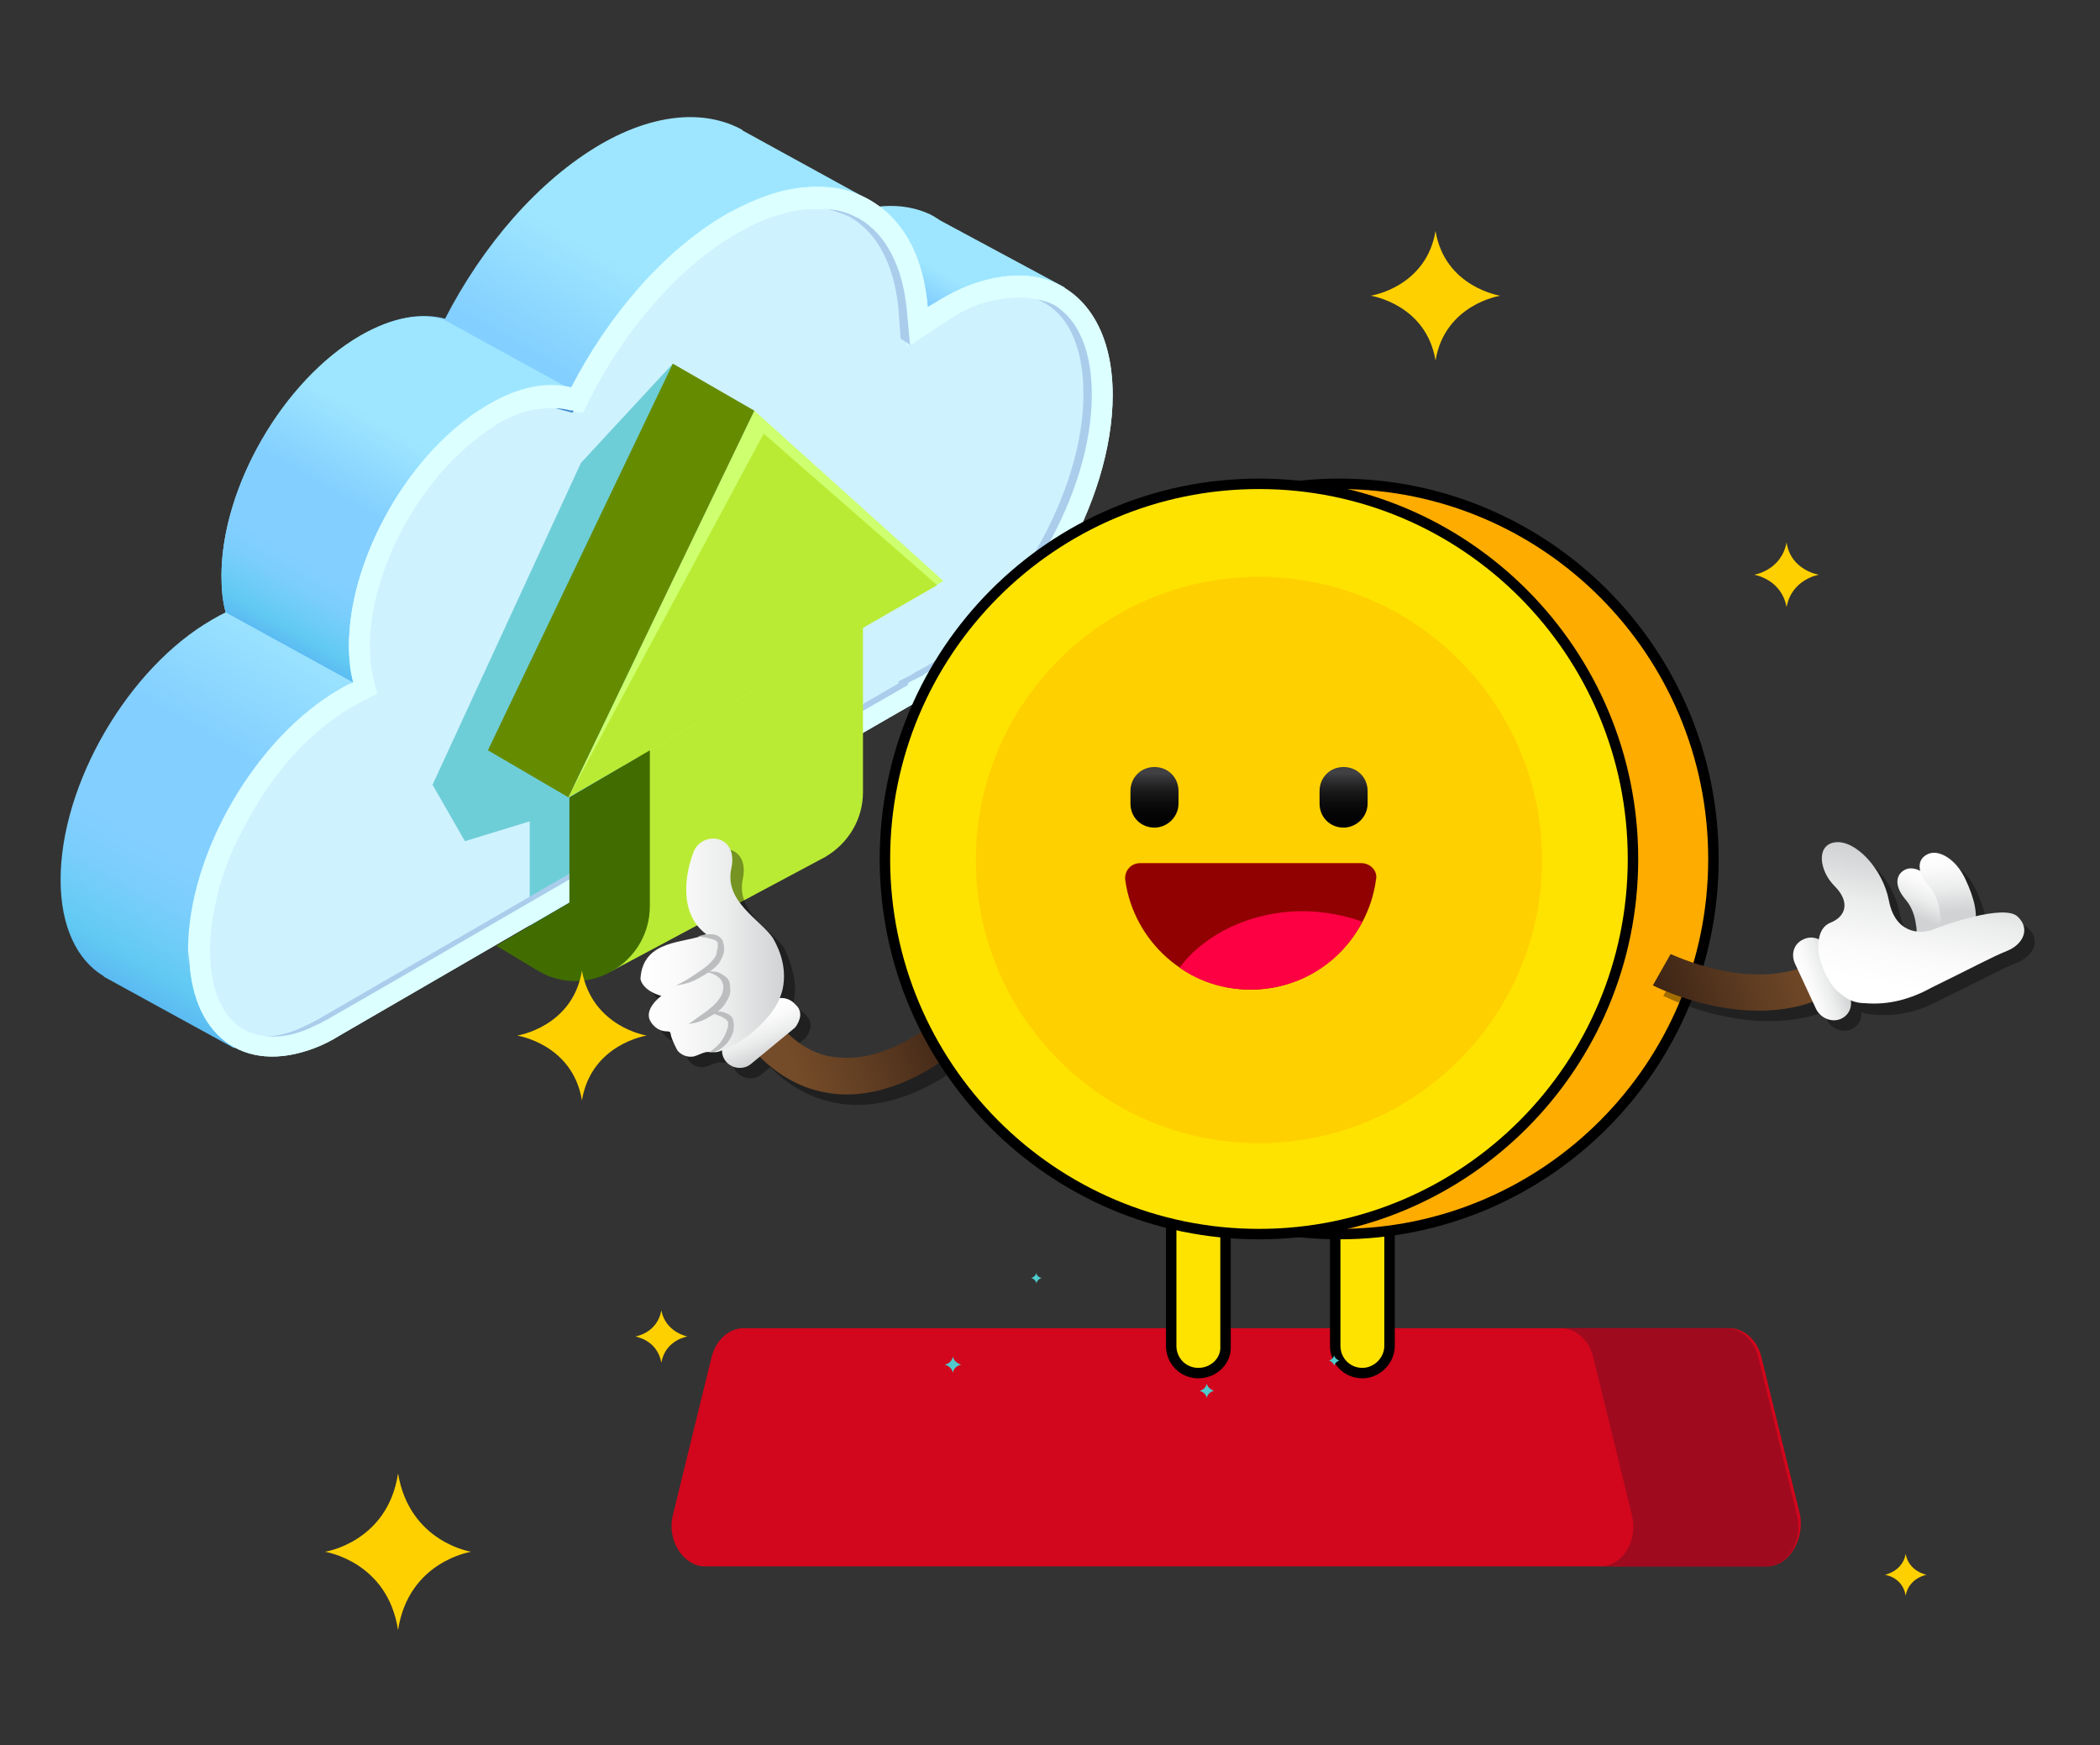 <?xml version="1.0" encoding="utf-8"?>
<!-- Generator: Adobe Illustrator 26.3.1, SVG Export Plug-In . SVG Version: 6.00 Build 0)  -->
<svg version="1.1" id="Layer_1" xmlns="http://www.w3.org/2000/svg" xmlns:xlink="http://www.w3.org/1999/xlink" x="0px" y="0px"
	 viewBox="0 0 201 167" style="enable-background:new 0 0 201 167;" xml:space="preserve">
<rect x="0" y="0" width="201" height="167" fill="#333333" stroke="none"/>
<style type="text/css">
	.st0{fill:url(#XMLID_00000029729906503308625770000001146133112023218577_);}
	.st1{fill:url(#XMLID_00000124860162431608167450000003602089172435697034_);}
	.st2{fill:#52A5EA;}
	.st3{fill:url(#XMLID_00000173154387585157928680000013583696529142445730_);}
	.st4{fill:url(#XMLID_00000016755438863785227990000010505579067476451977_);}
	.st5{fill:#DCFFFF;}
	.st6{fill:#CFF2FF;}
	.st7{fill:#6ECED8;}
	.st8{fill:#AACDEC;}
	.st9{fill:#428BD0;}
	.st10{fill:#BAEB34;}
	.st11{fill:#CDFF6E;}
	.st12{fill:#416D00;}
	.st13{fill:#658C00;}
	.st14{fill:#D2061C;}
	.st15{opacity:0.37;}
	.st16{fill:url(#SVGID_1_);}
	.st17{fill:url(#SVGID_00000101069823863774627440000015378290298260936116_);}
	.st18{fill:url(#SVGID_00000082364640621490503770000003621849931079233442_);}
	.st19{fill:#BBBDBF;}
	.st20{fill:#FFE300;stroke:#000000;}
	.st21{fill:#FFD000;}
	.st22{opacity:0.8;fill:#930C20;enable-background:new    ;}
	.st23{fill:#50CACC;}
	.st24{fill:#FFAC00;stroke:#000000;}
	.st25{fill:#920101;}
	.st26{fill:#FD0043;}
	.st27{fill:url(#SVGID_00000075125140211988938260000011101234275479099312_);}
	.st28{fill:url(#SVGID_00000148631078069761926260000011314042329545725073_);}
	.st29{opacity:0.36;}
	.st30{fill:url(#SVGID_00000070829619434484864530000013762603006412770445_);}
	.st31{fill:url(#SVGID_00000070813066595855926010000007489166031627356293_);}
	.st32{fill:url(#SVGID_00000041990525197613246730000013634429367795086478_);}
	.st33{fill:url(#SVGID_00000000900965329066467840000000821565195232284051_);}
	.st34{fill:url(#SVGID_00000066497354174743845840000017754264778971784362_);}
</style>
<g>
	<g>
		
			<linearGradient id="XMLID_00000080205749268639171900000001814708135758556307_" gradientUnits="userSpaceOnUse" x1="86.077" y1="34.2" x2="92.92" y2="22.348">
			<stop  offset="0" style="stop-color:#5BBAF2"/>
			<stop  offset="5.184390e-02" style="stop-color:#61CAF2"/>
			<stop  offset="9.264274e-02" style="stop-color:#6CCCF6"/>
			<stop  offset="0.172" style="stop-color:#7DCEFD"/>
			<stop  offset="0.232" style="stop-color:#83CFFF"/>
			<stop  offset="0.432" style="stop-color:#83CFFF"/>
			<stop  offset="0.665" style="stop-color:#9EE6FF"/>
		</linearGradient>
		<path id="XMLID_467_" style="fill:url(#XMLID_00000080205749268639171900000001814708135758556307_);" d="M86.9,34.6
			c2.2,1.5,5,2.4,7.6,3.1c1,0.3,2.1,0.4,3.1,0.5c0.3-1.4,0.5-2.8,0.5-4.1c4.7,0,3.8-6.6,3.8-6.6L90,21.1c-0.3-0.2-0.6-0.4-1-0.6l0,0
			l0,0c-2.6-1.2-5.9-1.1-9.6,0.7C77.5,24.9,83.7,32.4,86.9,34.6z"/>
		
			<linearGradient id="XMLID_00000170992726568440966080000013130898059425519542_" gradientUnits="userSpaceOnUse" x1="20.045" y1="99.239" x2="48.877" y2="49.301">
			<stop  offset="0" style="stop-color:#5BBAF2"/>
			<stop  offset="5.184390e-02" style="stop-color:#61CAF2"/>
			<stop  offset="9.264274e-02" style="stop-color:#6CCCF6"/>
			<stop  offset="0.172" style="stop-color:#7DCEFD"/>
			<stop  offset="0.232" style="stop-color:#83CFFF"/>
			<stop  offset="0.432" style="stop-color:#83CFFF"/>
			<stop  offset="0.665" style="stop-color:#9EE6FF"/>
		</linearGradient>
		<path id="XMLID_466_" style="fill:url(#XMLID_00000170992726568440966080000013130898059425519542_);" d="M24.2,94.3l40-23.1
			c-3.4-3.3-6.7-6.6-10.2-9.8c-4.5-4.1-9.2-8.1-13.4-12.5c-2.9-3.1-9.4-8.3-12.2-11.5c-4.3,5-7.2,11.8-7.2,17.7
			c0,1.3,0.1,2.4,0.4,3.5c-0.4,0.2-0.8,0.4-1.3,0.7C12.3,63.9,5.8,75,5.8,84.2c0,4.5,1.6,7.7,4.1,9.2l0,0l0.1,0.1c0,0,0,0,0,0
			l12.4,6.8l1.9-5.5l-1.2,0.1C23.6,94.7,23.9,94.5,24.2,94.3z"/>
		<path id="XMLID_465_" class="st2" d="M65.7,70.3l0.6-0.3c-1.8-1.4-3.6-2.9-5.4-4.3C62.5,67.3,64.1,68.8,65.7,70.3z"/>
		
			<linearGradient id="XMLID_00000142890746941411030470000005516384143241583807_" gradientUnits="userSpaceOnUse" x1="51.541" y1="59.699" x2="76.992" y2="15.616">
			<stop  offset="0" style="stop-color:#5BBAF2"/>
			<stop  offset="5.184390e-02" style="stop-color:#61CAF2"/>
			<stop  offset="9.264274e-02" style="stop-color:#6CCCF6"/>
			<stop  offset="0.172" style="stop-color:#7DCEFD"/>
			<stop  offset="0.232" style="stop-color:#83CFFF"/>
			<stop  offset="0.432" style="stop-color:#83CFFF"/>
			<stop  offset="0.665" style="stop-color:#9EE6FF"/>
		</linearGradient>
		<path id="XMLID_464_" style="fill:url(#XMLID_00000142890746941411030470000005516384143241583807_);" d="M93.2,39.1
			c-3-0.9-6.3-2-8.6-4.2c-2.6-2.5-4.1-6.9-3.3-10.7c-0.3,0.2-0.5,0.3-0.8,0.5c-0.1-1.3-0.3-2.4-0.6-3.5c2.1-0.7,3.4-2,3.4-2
			l-12.2-6.7c0,0-0.1-0.1-0.1-0.1l0,0l0,0c-3.5-1.9-8.3-1.6-13.5,1.4c-6,3.5-11.3,9.7-14.9,16.7c-2.2-0.6-5-0.2-8,1.6
			c-1.8,1-3.5,2.4-5,4c3.1,3.5,9.8,9.1,13.1,12.4c0.6,0.6,1.3,1.3,1.9,1.9c0.2,0,0.3,0.1,0.5,0.2c7.7,6.1,15.2,12.4,22.9,18.5
			l12.7-7.3v-0.1c0.5-0.2,0.9-0.5,1.4-0.7c7-4.1,13-12.6,15.2-21.1C95.9,39.8,94.5,39.5,93.2,39.1z"/>
		
			<linearGradient id="XMLID_00000036939744820155343120000004806220677911457951_" gradientUnits="userSpaceOnUse" x1="31.495" y1="64.349" x2="49.029" y2="33.979">
			<stop  offset="0" style="stop-color:#5BBAF2"/>
			<stop  offset="5.184390e-02" style="stop-color:#61CAF2"/>
			<stop  offset="9.264274e-02" style="stop-color:#6CCCF6"/>
			<stop  offset="0.172" style="stop-color:#7DCEFD"/>
			<stop  offset="0.232" style="stop-color:#83CFFF"/>
			<stop  offset="0.432" style="stop-color:#83CFFF"/>
			<stop  offset="0.665" style="stop-color:#9EE6FF"/>
		</linearGradient>
		<path id="XMLID_463_" style="fill:url(#XMLID_00000036939744820155343120000004806220677911457951_);" d="M34.5,32.1
			c-7.4,4.3-13.3,14.5-13.3,23c0,1.3,0.1,2.4,0.4,3.5l12.2,6.7c31.4,4.6,20.9-28,20.9-28l-12.2-6.7C40.3,29.9,37.5,30.4,34.5,32.1z"
			/>
		<path id="XMLID_462_" class="st5" d="M106.5,37.8c0,10.3-7.3,22.8-16.2,27.9c-0.3,0.2-0.6,0.4-1,0.5c-0.1,0.1-0.3,0.1-0.4,0.2v0.1
			l-20.8,12l-8.9,5.1L32.5,99.1c-0.8,0.5-1.6,0.9-2.4,1.2c-6.8,2.6-12-1.2-12-9.4c0-9.2,6.5-20.3,14.5-24.9c0.4-0.2,0.8-0.5,1.3-0.7
			c-0.3-1-0.4-2.2-0.4-3.5c0-7.8,5-17.1,11.5-21.8c0.6-0.4,1.2-0.8,1.8-1.2c3-1.7,5.8-2.2,8-1.6c3.5-7,8.9-13.2,14.9-16.7
			c2-1.1,3.9-1.9,5.7-2.3c2.8-0.6,5.3-0.4,7.4,0.7c3.4,1.7,5.6,5.3,6,10.6c0.5-0.3,1-0.6,1.5-0.9c3.3-1.9,6.3-2.5,8.8-2.1
			C103.5,27.3,106.5,31.3,106.5,37.8z"/>
		<path class="st6" d="M104.5,37.8c0,4.6-1.6,9.9-4.5,14.9c-2.7,4.7-6.3,8.6-10.1,10.9c-0.2,0.1-0.4,0.3-0.7,0.4
			c-0.3,0.2-0.6,0.3-0.8,0.5c-0.1,0.1-0.2,0.1-0.3,0.2l-1.2,0.6v0.2L68.7,76l-8.9,5.1L31.5,97.4c-0.3,0.2-0.6,0.3-0.9,0.5
			c-0.4,0.2-0.9,0.4-1.3,0.6c-1.2,0.5-2.3,0.7-3.4,0.7c-3.8,0-6-3.1-6-8.3c0-1.4,0.2-2.8,0.5-4.3c0.5-2.5,1.4-5,2.8-7.5
			c0.2-0.5,0.5-0.9,0.7-1.3c2.6-4.4,5.9-8,9.5-10.1c0.4-0.2,0.7-0.4,1.1-0.6l1.4-0.7l-0.4-1.6c-0.2-0.9-0.3-1.9-0.3-3
			c0-4,1.5-8.5,3.8-12.4c1.4-2.3,3.1-4.5,5-6.2c0.6-0.6,1.3-1.1,1.9-1.6c0.5-0.4,1.1-0.7,1.6-1.1c1.8-1,3.5-1.6,5-1.6
			c0.5,0,1,0.1,1.5,0.2l1.5,0.4l0.7-1.4c3.5-6.9,8.7-12.7,14.1-15.8c1.4-0.8,2.9-1.5,4.2-1.8c0.3-0.1,0.6-0.2,0.9-0.2
			c0.9-0.2,1.7-0.3,2.5-0.3c1.3,0,2.6,0.3,3.6,0.8c0.1,0.1,0.3,0.1,0.4,0.2c1.7,0.9,2.9,2.5,3.7,4.7c0.5,1.2,0.8,2.6,0.9,4.1
			l0.3,3.3l1.2-0.8l1.5-1c0.5-0.3,0.9-0.6,1.4-0.9c0.5-0.3,1-0.6,1.5-0.8c1.7-0.8,3.3-1.2,4.8-1.2c0.4,0,0.7,0,1.1,0.1
			c0,0,0.1,0,0.1,0C102.4,29,104.5,32.5,104.5,37.8z"/>
		<polygon class="st7" points="64.4,34.8 55.6,44.3 41.4,75.1 44.5,80.5 50.7,78.6 50.7,88.6 58.4,84.1 		"/>
		<g id="XMLID_458_">
			<path id="XMLID_461_" class="st8" d="M81,20.6c0.1,0.1,0.3,0.1,0.4,0.2c2.6,1.5,4.2,4.6,4.6,8.8l0.2,2.8l0.9,0.6l-0.3-3.3
				c-0.4-4.2-2-7.3-4.6-8.8c-0.1-0.1-0.3-0.1-0.4-0.2c-1-0.5-2.1-0.8-3.4-0.8C79.4,20,80.2,20.3,81,20.6z"/>
			<path id="XMLID_460_" class="st8" d="M98.8,28.4c0,0-0.1,0-0.1,0c-0.3-0.1-0.7-0.1-1-0.1c0.1,0,0.1,0,0.2,0c0,0,0.1,0,0.1,0
				c3.6,0.6,5.7,4,5.7,9.4c0,4.6-1.6,9.9-4.5,14.9c-2.7,4.7-6.3,8.6-10.1,10.9c-0.2,0.1-0.4,0.3-0.7,0.4c-0.3,0.2-0.6,0.3-0.9,0.5
				c-0.1,0.1-0.2,0.1-0.3,0.2l-1.2,0.6v0.2L67.9,75.9L59,81L30.7,97.4c-0.3,0.2-0.6,0.3-0.9,0.5c-0.4,0.2-0.9,0.4-1.3,0.6
				c-1.2,0.5-2.3,0.7-3.4,0.7c0,0,0,0,0,0c0.3,0,0.6,0.1,0.9,0.1c1,0,2.2-0.2,3.4-0.7c0.4-0.2,0.9-0.4,1.3-0.6
				c0.3-0.1,0.6-0.3,0.9-0.5l28.3-16.4l8.9-5.1l18.2-10.5v-0.2l1.2-0.6c0.1,0,0.2-0.1,0.3-0.2c0.3-0.1,0.5-0.3,0.9-0.5
				c0.2-0.1,0.4-0.3,0.7-0.4c3.8-2.4,7.3-6.2,10.1-10.9c2.9-5,4.5-10.3,4.5-14.9C104.5,32.5,102.4,29,98.8,28.4z"/>
			<path id="XMLID_459_" class="st9" d="M53.3,39.1l1.5,0.4l0.1-0.2l-0.8-0.2c-0.5-0.1-1-0.2-1.5-0.2c0,0,0,0,0,0
				C52.9,39,53.1,39,53.3,39.1z"/>
		</g>
		<g id="XMLID_455_">
			<path id="XMLID_457_" class="st5" d="M32.5,68.1c0.4-0.2,0.8-0.5,1.3-0.7c-0.2-0.6-0.3-1.3-0.3-2c-0.3,0.2-0.6,0.3-0.9,0.5
				C24.5,70.5,18,81.7,18,90.9c0,0.4,0,0.7,0,1.1C18.6,83,24.8,72.5,32.5,68.1z"/>
			<path id="XMLID_456_" class="st5" d="M44.9,42.1c0.6-0.4,1.2-0.8,1.8-1.2c3-1.7,5.8-2.2,8-1.6c3.5-7,8.9-13.2,14.9-16.7
				c2-1.1,3.9-1.9,5.7-2.3c2.8-0.6,5.3-0.4,7.4,0.7c3.4,1.7,5.6,5.3,6,10.6c0.5-0.3,1-0.6,1.5-0.9c3.3-1.9,6.3-2.5,8.8-2.1
				c4.2,0.7,7,4.4,7.3,10.3c0-0.4,0-0.7,0-1.1c0-6.5-2.9-10.6-7.4-11.3c-2.5-0.4-5.6,0.2-8.8,2.1c-0.5,0.3-1,0.6-1.5,0.9
				c-0.5-5.3-2.7-8.9-6-10.6c-2.1-1-4.6-1.3-7.4-0.7c-1.8,0.4-3.7,1.2-5.7,2.3c-6,3.5-11.3,9.7-14.9,16.7c-2.2-0.6-5-0.2-8,1.6
				c-0.6,0.4-1.2,0.7-1.8,1.2C38.4,44.7,33.4,54,33.4,61.8c0,0.4,0,0.7,0,1.1C33.8,55.4,38.7,46.7,44.9,42.1z"/>
		</g>
		<path class="st5" d="M99.1,26.5c-2.5-0.4-5.6,0.2-8.8,2.1c-0.5,0.3-1,0.6-1.5,0.9c-0.4-5.3-2.7-8.9-6-10.6c-2.1-1-4.6-1.3-7.4-0.7
			c-1.8,0.4-3.7,1.2-5.7,2.3c-6,3.5-11.3,9.7-14.9,16.6c-2.2-0.6-5-0.2-8,1.6c-0.6,0.4-1.2,0.7-1.8,1.2C38.4,44.7,33.4,54,33.4,61.8
			c0,1.3,0.1,2.4,0.4,3.5c-0.4,0.2-0.8,0.4-1.3,0.7c-8,4.6-14.4,15.8-14.4,24.9c0,8.2,5.2,12,12,9.4c0.8-0.3,1.6-0.7,2.4-1.2
			l3.8-2.2l1.9-1.1l3.8-2.2l8.8-5.1l5.7-3.3l2.7-1.6l6.1-3.5l1.9-1.1l0.9-0.5l1-0.6l1.9-1.1l17.9-10.3v-0.1c0.1-0.1,0.3-0.1,0.4-0.2
			c0.3-0.1,0.6-0.3,1-0.5c8.9-5.2,16.2-17.7,16.2-27.9C106.5,31.3,103.5,27.3,99.1,26.5z M89.9,63.7c-0.2,0.1-0.4,0.3-0.7,0.4
			c-0.3,0.2-0.6,0.3-0.8,0.5c-0.1,0.1-0.2,0.1-0.3,0.2l-1.2,0.6v0.2L71,74.6l-1.9,1.1L68.7,76l-1.5,0.9l-1.9,1.1l-5.5,3.2L56.5,83
			l-3.8,2.2l-1.9,1.1l-8.8,5.1l-5.7,3.3l-4.7,2.7c-0.3,0.2-0.6,0.3-0.9,0.5c-0.4,0.2-0.9,0.4-1.3,0.6c-1.2,0.5-2.3,0.7-3.3,0.7
			c-3.8,0-6-3.1-6-8.3c0-1.4,0.2-2.9,0.5-4.3c0.5-2.5,1.4-5,2.8-7.5c0.2-0.4,0.5-0.9,0.7-1.3c2.5-4.4,5.9-8,9.5-10.1
			c0.4-0.2,0.7-0.4,1.1-0.6l1.4-0.7l-0.4-1.6c-0.2-0.9-0.3-1.9-0.3-3c0-4,1.5-8.5,3.8-12.4c1.4-2.3,3.1-4.5,5-6.2
			c0.6-0.6,1.3-1.1,1.9-1.6c0.5-0.4,1.1-0.7,1.6-1.1c1.8-1,3.5-1.6,5-1.6c0.5,0,1,0.1,1.5,0.2l1.6,0.4l0.7-1.4
			c3.5-6.9,8.7-12.7,14.1-15.8c1.4-0.8,2.9-1.5,4.2-1.8c0.3-0.1,0.6-0.2,1-0.3c0.9-0.2,1.7-0.3,2.5-0.3c1.3,0,2.5,0.3,3.6,0.8
			c0.1,0.1,0.3,0.1,0.4,0.2c1.6,0.9,2.9,2.5,3.7,4.7c0.4,1.2,0.7,2.6,0.9,4.1l0.3,3.3l1.2-0.8l1.5-1c0.5-0.3,0.9-0.6,1.4-0.9
			c0.5-0.3,1-0.6,1.5-0.8c1.7-0.8,3.3-1.2,4.8-1.2c0.4,0,0.7,0,1.1,0.1c0,0,0.1,0,0.1,0c3.6,0.6,5.7,4,5.7,9.4
			c0,4.6-1.6,9.9-4.5,14.9C97.3,57.4,93.7,61.3,89.9,63.7z"/>
	</g>
	<g>
		<g>
			<path class="st10" d="M62.2,64.3L58.4,93L79,82c2.2-1.3,3.6-3.6,3.6-6.2l0-23.3L62.2,64.3z"/>
			<g>
				<polygon class="st11" points="54.4,76.3 72.2,39.3 90.3,55.6 				"/>
				<polygon class="st10" points="54.4,76.3 73.1,41.5 89.7,56 				"/>
			</g>
			<path class="st12" d="M62.2,71.8l0,14.9c0,5.5-6,9-10.7,6.2l-4-2.4l7-4.1l0-10.1L62.2,71.8z"/>
			<polygon class="st13" points="54.4,76.3 46.7,71.8 64.4,34.8 72.2,39.3 			"/>
		</g>
	</g>
</g>
<path class="st14" d="M169.1,149.9H67.5c-2.1,0-3.7-2.5-3.1-4.9l3.7-15.1c0.4-1.6,1.6-2.8,3.1-2.8h94.3c1.4,0,2.7,1.1,3.1,2.8
	l3.7,15.1C172.7,147.4,171.2,149.9,169.1,149.9z"/>
<g>
	<g class="st15">
		<path d="M92.5,101.5c-0.2,0.2-5.4,4.7-11.4,4.2c-3.3-0.3-6.1-1.9-8.5-4.8l2.7-2.2c1.8,2.2,3.8,3.4,6.1,3.5
			c4.6,0.4,8.9-3.3,8.9-3.3L92.5,101.5z"/>
		<path d="M77.5,98.6c-0.1,0.3-0.3,0.7-0.6,0.9l-4,3.3c-0.7,0.6-1.8,0.5-2.4-0.2c-0.6-0.7-0.5-1.8,0.2-2.4l4-3.3
			c0.7-0.6,1.8-0.5,2.4,0.2C77.6,97.6,77.7,98.1,77.5,98.6z"/>
		<path d="M75.1,90.8c-1.2-1.8-4.7-3.5-4-6.7c0.7-3.3-2.8-3.6-3.6-1.6c-0.8,2-1.5,5.9,1.2,7.9c-1.9,0.9-6.1,0.4-6.3,4.3
			c0.3,1.2,2,1.6,2,1.6s-1.8,1.3-1,2.5c0.5,0.8,1.2,0.9,1.6,0.9c0.2,0,0.3,0.1,0.3,0.3c0.1,0.5,0.6,1.5,0.7,1.6
			c0.4,0.4,0.9,0.6,1.5,0.5c0.4-0.1,0.7-0.3,1.1-0.4c0.5-0.1,0.9,0.1,1.4-0.1c1.1-0.4,2.1-1,3-1.7c1.3-1.1,2.6-2.5,3-4.2
			C76.3,94,75.8,92.3,75.1,90.8z"/>
		<path d="M65.7,95.3c0.7-0.3,1.3-0.7,1.9-1.1c0.6-0.4,1.2-0.8,1.6-1.3c0.2-0.2,0.4-0.5,0.4-0.8c0-0.1,0.1-0.3,0.1-0.5l0-0.2
			c0-0.1,0-0.2,0-0.2c-0.1-0.2-0.4-0.3-0.8-0.4c-0.3-0.1-0.7-0.1-1.1-0.2c0.4-0.1,0.7-0.2,1.1-0.2c0.4,0,0.8,0,1.2,0.5
			c0.1,0.1,0.1,0.2,0.1,0.3l0.1,0.3c0,0.2,0,0.4,0,0.6c-0.1,0.4-0.3,0.8-0.5,1.1c-0.5,0.6-1.2,1-1.9,1.4
			C67.2,95,66.5,95.2,65.7,95.3z"/>
		<path d="M66.9,99c0.6-0.4,1.1-0.8,1.7-1.2c0.5-0.4,1-0.8,1.3-1.3c0.2-0.3,0.3-0.5,0.3-0.8c0.1-0.3,0-0.5-0.1-0.8
			c-0.3-0.5-0.9-0.8-1.6-0.9c0.3-0.1,0.7,0,1.1,0c0.3,0.1,0.7,0.3,1,0.6c0.3,0.3,0.3,0.8,0.3,1.2c0,0.4-0.2,0.8-0.4,1.1
			c-0.4,0.7-1,1.1-1.6,1.4C68.3,98.7,67.6,98.9,66.9,99z"/>
		<path d="M69,97.9c0.5-0.1,1-0.2,1.6,0.1c0.3,0.1,0.6,0.4,0.6,0.8c0.1,0.3,0,0.6,0,0.9c-0.2,0.5-0.4,1-0.9,1.4
			c-0.4,0.4-0.9,0.6-1.4,0.6c0.4-0.3,0.8-0.6,1.1-1c0.3-0.4,0.5-0.8,0.6-1.2c0.1-0.2,0.1-0.4,0.1-0.6c0-0.1-0.1-0.3-0.3-0.4
			C70,98.2,69.5,98.1,69,97.9z"/>
	</g>
	<g>
		<g>
			<linearGradient id="SVGID_1_" gradientUnits="userSpaceOnUse" x1="91.197" y1="96.86" x2="75.916" y2="102.225">
				<stop  offset="3.445510e-03" style="stop-color:#3C2415"/>
				<stop  offset="0.585" style="stop-color:#603D22"/>
				<stop  offset="1" style="stop-color:#754C29"/>
			</linearGradient>
			<path class="st16" d="M91.5,100.5c-0.2,0.2-5.4,4.7-11.4,4.2c-3.3-0.3-6.1-1.9-8.5-4.8l2.7-2.2c1.8,2.2,3.8,3.4,6.1,3.5
				c4.6,0.4,8.9-3.3,8.9-3.3L91.5,100.5z"/>
		</g>
		<g>
			
				<linearGradient id="SVGID_00000154384658825576970840000002952411531988737709_" gradientUnits="userSpaceOnUse" x1="72.013" y1="96.724" x2="73.782" y2="101.099">
				<stop  offset="0" style="stop-color:#FFFFFF"/>
				<stop  offset="0.273" style="stop-color:#FAFAFA"/>
				<stop  offset="0.609" style="stop-color:#EBECEC"/>
				<stop  offset="0.975" style="stop-color:#D2D4D5"/>
				<stop  offset="1" style="stop-color:#D0D2D3"/>
			</linearGradient>
			<path style="fill:url(#SVGID_00000154384658825576970840000002952411531988737709_);" d="M76.5,97.6c-0.1,0.3-0.3,0.7-0.6,0.9
				l-4,3.3c-0.7,0.6-1.8,0.5-2.4-0.2c-0.6-0.7-0.5-1.8,0.2-2.4l4-3.3c0.7-0.6,1.8-0.5,2.4,0.2C76.6,96.5,76.7,97.1,76.5,97.6z"/>
		</g>
		
			<linearGradient id="SVGID_00000109720440652944270020000012530796822090386858_" gradientUnits="userSpaceOnUse" x1="61.309" y1="90.627" x2="75.056" y2="90.627">
			<stop  offset="0" style="stop-color:#FFFFFF"/>
			<stop  offset="0.273" style="stop-color:#FAFAFA"/>
			<stop  offset="0.609" style="stop-color:#EBECEC"/>
			<stop  offset="0.975" style="stop-color:#D2D4D5"/>
			<stop  offset="1" style="stop-color:#D0D2D3"/>
		</linearGradient>
		<path style="fill:url(#SVGID_00000109720440652944270020000012530796822090386858_);" d="M74,89.8c-1.2-1.8-4.7-3.5-4-6.7
			c0.7-3.3-2.8-3.6-3.6-1.6c-0.8,2-1.5,5.9,1.2,7.9c-1.9,0.9-6.1,0.4-6.3,4.3c0.3,1.2,2,1.6,2,1.6s-1.8,1.3-1,2.5
			c0.5,0.8,1.2,0.9,1.6,0.9c0.2,0,0.3,0.1,0.3,0.3c0.1,0.5,0.6,1.5,0.7,1.6c0.4,0.4,0.9,0.6,1.5,0.5c0.4-0.1,0.7-0.3,1.1-0.4
			c0.5-0.1,0.9,0.1,1.4-0.1c1.1-0.4,2.1-1,3-1.7c1.3-1.1,2.6-2.5,3-4.2C75.3,92.9,74.8,91.2,74,89.8z"/>
		<path class="st19" d="M64.7,94.3c0.7-0.3,1.3-0.7,1.9-1.1c0.6-0.4,1.2-0.8,1.6-1.3c0.2-0.2,0.4-0.5,0.4-0.8c0-0.1,0.1-0.3,0.1-0.5
			l0-0.2c0-0.1,0-0.2,0-0.2c-0.1-0.2-0.4-0.3-0.8-0.4c-0.3-0.1-0.7-0.1-1.1-0.2c0.4-0.1,0.7-0.2,1.1-0.2c0.4,0,0.8,0,1.2,0.5
			c0.1,0.1,0.1,0.2,0.1,0.3l0.1,0.3c0,0.2,0,0.4,0,0.6c-0.1,0.4-0.3,0.8-0.5,1.1c-0.5,0.6-1.2,1-1.9,1.4
			C66.2,94,65.5,94.2,64.7,94.3z"/>
		<path class="st19" d="M65.9,98c0.6-0.4,1.1-0.8,1.7-1.2c0.5-0.4,1-0.8,1.3-1.3c0.2-0.3,0.3-0.5,0.3-0.8c0.1-0.3,0-0.5-0.1-0.8
			c-0.3-0.5-0.9-0.8-1.6-0.9c0.3-0.1,0.7,0,1.1,0c0.3,0.1,0.7,0.3,1,0.6c0.3,0.3,0.3,0.8,0.3,1.2c0,0.4-0.2,0.8-0.4,1.1
			c-0.4,0.7-1,1.1-1.6,1.4C67.3,97.7,66.6,97.9,65.9,98z"/>
		<path class="st19" d="M68,96.9c0.5-0.1,1-0.2,1.6,0.1c0.3,0.1,0.6,0.4,0.6,0.8c0.1,0.3,0,0.6,0,0.9c-0.2,0.5-0.4,1-0.9,1.4
			c-0.4,0.4-0.9,0.6-1.4,0.6c0.4-0.3,0.8-0.6,1.1-1c0.3-0.4,0.5-0.8,0.6-1.2c0.1-0.2,0.1-0.4,0.1-0.6c0-0.1-0.1-0.3-0.3-0.4
			C69,97.2,68.5,97.1,68,96.9z"/>
	</g>
</g>
<path class="st20" d="M130.4,131.4c-1.5,0-2.6-1.2-2.6-2.6v-14.8c0-1.5,1.2-2.6,2.6-2.6c1.5,0,2.6,1.2,2.6,2.6v14.8
	C133,130.2,131.8,131.4,130.4,131.4z M114.7,131.4c-1.5,0-2.6-1.2-2.6-2.6v-14.8c0-1.5,1.2-2.6,2.6-2.6c1.5,0,2.6,1.2,2.6,2.6v14.8
	C117.4,130.2,116.2,131.4,114.7,131.4z M68,36.1"/>
<path class="st21" d="M55.7,92.9c-0.9,5.4-6.2,6.2-6.2,6.2s5.3,0.8,6.2,6.2c0.9-5.4,6.2-6.2,6.2-6.2S56.7,98.3,55.7,92.9L55.7,92.9z
	 M171,51.9c-0.5,2.7-3.1,3.1-3.1,3.1s2.6,0.4,3.1,3.1c0.5-2.7,3.1-3.1,3.1-3.1S171.4,54.6,171,51.9z M63.3,125.4
	c-0.4,2.2-2.5,2.5-2.5,2.5s2.1,0.3,2.5,2.5c0.4-2.2,2.5-2.5,2.5-2.5S63.7,127.5,63.3,125.4z M182.4,148.7c-0.3,1.7-2,2-2,2
	s1.7,0.2,2,2c0.3-1.7,2-2,2-2S182.7,150.4,182.4,148.7z M38.1,141c-1,6.6-7,7.5-7,7.5s6,0.9,7,7.5c1-6.6,7-7.5,7-7.5
	S39.2,147.6,38.1,141L38.1,141z M137.4,22.1c-0.9,5.4-6.2,6.2-6.2,6.2s5.3,0.8,6.2,6.2c0.9-5.4,6.2-6.2,6.2-6.2
	S138.3,27.5,137.4,22.1L137.4,22.1z"/>
<path class="st22" d="M172,145l-3.7-15.1c-0.4-1.6-1.6-2.8-3.1-2.8h-15.8c1.4,0,2.7,1.1,3.1,2.8l3.7,15.1c0.6,2.5-0.9,4.9-3.1,4.9
	H169C171.1,149.9,172.6,147.5,172,145z"/>
<path class="st23" d="M91.2,129.8c-0.1,0.7-0.8,0.8-0.8,0.8s0.7,0.1,0.8,0.8c0.1-0.7,0.8-0.8,0.8-0.8S91.3,130.4,91.2,129.8z
	 M99.2,121.8c-0.1,0.4-0.5,0.5-0.5,0.5s0.4,0.1,0.5,0.5c0.1-0.4,0.5-0.5,0.5-0.5S99.2,122.2,99.2,121.8z M115.5,132.4
	c-0.1,0.6-0.7,0.7-0.7,0.7s0.6,0.1,0.7,0.7c0.1-0.6,0.7-0.7,0.7-0.7S115.6,132.9,115.5,132.4z M127.7,129.7
	c-0.1,0.4-0.5,0.5-0.5,0.5s0.4,0.1,0.5,0.5c0.1-0.4,0.5-0.5,0.5-0.5S127.8,130.1,127.7,129.7z"/>
<path class="st24" d="M164,82.2c0,19.8-16,35.9-35.8,35.9S92.4,102,92.4,82.2c0-19.8,16-35.9,35.8-35.9S164,62.4,164,82.2z"/>
<path class="st20" d="M156.3,82.2c0,19.8-16,35.9-35.8,35.9S84.7,102,84.7,82.2c0-19.8,16-35.9,35.8-35.9S156.3,62.4,156.3,82.2z"/>
<path class="st21" d="M120.5,109.4c15,0,27.1-12.2,27.1-27.1s-12.1-27.1-27.1-27.1c-15,0-27.1,12.2-27.1,27.1
	S105.5,109.4,120.5,109.4z"/>
<path class="st25" d="M130.3,82.6c0.9,0,1.6,0.8,1.4,1.6c-0.8,5.9-5.9,10.5-12,10.5c-6.1,0-11.2-4.6-12-10.5
	c-0.1-0.9,0.6-1.6,1.4-1.6H130.3L130.3,82.6z"/>
<path class="st26" d="M119.7,94.7c4.7,0,8.7-2.6,10.7-6.5c-1.7-0.6-3.7-1-5.7-1c-5,0-9.4,2.2-11.8,5.4
	C114.9,94,117.2,94.7,119.7,94.7z"/>
<linearGradient id="SVGID_00000011005626857923229470000001567742494232371605_" gradientUnits="userSpaceOnUse" x1="110.476" y1="93.705" x2="110.476" y2="87.695" gradientTransform="matrix(1 0 0 -1 0 167.701)">
	<stop  offset="0" style="stop-color:#414042"/>
	<stop  offset="0.1" style="stop-color:#313032"/>
	<stop  offset="0.277" style="stop-color:#1B1B1C"/>
	<stop  offset="0.47" style="stop-color:#0C0C0C"/>
	<stop  offset="0.691" style="stop-color:#030303"/>
	<stop  offset="1" style="stop-color:#000000"/>
</linearGradient>
<path style="fill:url(#SVGID_00000011005626857923229470000001567742494232371605_);" d="M110.5,79.2c-1.3,0-2.3-1-2.3-2.3v-1.2
	c0-1.3,1-2.3,2.3-2.3s2.3,1,2.3,2.3v1.2C112.8,78.2,111.7,79.2,110.5,79.2z"/>
<linearGradient id="SVGID_00000037691034956871339800000011670103639192466353_" gradientUnits="userSpaceOnUse" x1="128.561" y1="93.705" x2="128.561" y2="87.695" gradientTransform="matrix(1 0 0 -1 0 167.701)">
	<stop  offset="0" style="stop-color:#414042"/>
	<stop  offset="0.1" style="stop-color:#313032"/>
	<stop  offset="0.277" style="stop-color:#1B1B1C"/>
	<stop  offset="0.47" style="stop-color:#0C0C0C"/>
	<stop  offset="0.691" style="stop-color:#030303"/>
	<stop  offset="1" style="stop-color:#000000"/>
</linearGradient>
<path style="fill:url(#SVGID_00000037691034956871339800000011670103639192466353_);" d="M128.6,79.2c-1.3,0-2.3-1-2.3-2.3v-1.2
	c0-1.3,1-2.3,2.3-2.3c1.3,0,2.3,1,2.3,2.3v1.2C130.9,78.2,129.8,79.2,128.6,79.2z"/>
<g>
	<g class="st29">
		<path d="M184.5,91c-0.1-0.4,0-1-0.1-1.4c-0.1-0.9-0.4-1.8-1-2.5c-1.2-1.4-0.9-2.5,0-2.9c0.9-0.4,2.4,0.4,3.2,2.2
			c0.8,1.8,1.2,3.3,0.7,4.3c-0.4,0.8-1.8,1.2-2.5,0.7C184.7,91.4,184.6,91.2,184.5,91z"/>
		<path d="M186.8,90c-0.1-0.5,0-1.1-0.1-1.5c-0.1-1-0.4-2-1.1-2.7c-1.3-1.6-1-2.7,0-3.1c1-0.4,2.6,0.5,3.5,2.4
			c0.9,1.9,1.3,3.6,0.8,4.7c-0.4,0.9-2,1.3-2.8,0.8C187,90.4,186.9,90.2,186.8,90z"/>
		<path d="M174.6,93.1c-5.9,3-13.6-0.8-13.7-0.8l-1.7,3c0.4,0.2,9.4,4.7,16.9,0.9L174.6,93.1z"/>
		<path d="M175.8,91.5c-0.5-0.7-1.4-1-2.2-0.6c-0.9,0.4-1.2,1.4-0.8,2.3l2,4.3c0.4,0.9,1.5,1.4,2.4,1c0.9-0.4,1.2-1.4,0.8-2.3
			l-2-4.3C175.9,91.7,175.9,91.6,175.8,91.5z"/>
		<path d="M177.3,96.3c0.6,0.5,1.3,0.8,2.2,0.8c2.3,0.2,4.4-0.4,6.4-1.5c3.9-1.9,5.7-2.9,7.2-3.5c1.5-0.6,2.3-2.1,1-3.3
			c-1.3-1.2-7,0.8-8.2,1.3c-1.2,0.4-3.5,0.3-4.1-2.8c-0.6-3.1-3.2-5.8-5.1-5.6c-1.9,0.2-1.6,2.7-0.1,4.2c1.5,1.5,1.1,2.9-0.4,3.5
			c-1.3,0.5-1.3,2.4-1,3.5C175.6,94.2,176.3,95.5,177.3,96.3z"/>
	</g>
	<g>
		
			<linearGradient id="SVGID_00000139279148579632365290000017347557912788591006_" gradientUnits="userSpaceOnUse" x1="179.977" y1="50.711" x2="177.081" y2="47.38" gradientTransform="matrix(0.948 -0.317 -0.317 -0.948 30.734 188.862)">
			<stop  offset="0" style="stop-color:#FFFFFF"/>
			<stop  offset="0.273" style="stop-color:#FAFAFA"/>
			<stop  offset="0.609" style="stop-color:#EBECEC"/>
			<stop  offset="0.975" style="stop-color:#D2D4D5"/>
			<stop  offset="1" style="stop-color:#D0D2D3"/>
		</linearGradient>
		<path style="fill:url(#SVGID_00000139279148579632365290000017347557912788591006_);" d="M183.5,90c-0.1-0.4,0-1-0.1-1.4
			c-0.1-0.9-0.4-1.8-1-2.5c-1.2-1.4-0.9-2.5,0-2.9c0.9-0.4,2.4,0.4,3.2,2.2c0.8,1.8,1.2,3.3,0.7,4.3c-0.4,0.8-1.8,1.2-2.5,0.7
			C183.6,90.3,183.5,90.2,183.5,90z"/>
		
			<linearGradient id="SVGID_00000095303502984859516790000005769715170974673836_" gradientUnits="userSpaceOnUse" x1="181.462" y1="52.558" x2="180.062" y2="46.91" gradientTransform="matrix(0.948 -0.317 -0.317 -0.948 30.734 188.862)">
			<stop  offset="0" style="stop-color:#FFFFFF"/>
			<stop  offset="0.273" style="stop-color:#FAFAFA"/>
			<stop  offset="0.609" style="stop-color:#EBECEC"/>
			<stop  offset="0.975" style="stop-color:#D2D4D5"/>
			<stop  offset="1" style="stop-color:#D0D2D3"/>
		</linearGradient>
		<path style="fill:url(#SVGID_00000095303502984859516790000005769715170974673836_);" d="M185.8,89c-0.1-0.5,0-1.1-0.1-1.5
			c-0.1-1-0.4-2-1.1-2.7c-1.3-1.6-1-2.7,0-3.1c1-0.4,2.6,0.5,3.5,2.4c0.9,1.9,1.3,3.6,0.8,4.7c-0.4,0.9-2,1.3-2.8,0.8
			C186,89.4,185.9,89.2,185.8,89z"/>
		<g>
			
				<linearGradient id="SVGID_00000062911449998210534570000007650624094408047755_" gradientUnits="userSpaceOnUse" x1="150.887" y1="47.217" x2="166.664" y2="47.217" gradientTransform="matrix(0.948 -0.317 -0.317 -0.948 30.734 188.862)">
				<stop  offset="3.445510e-03" style="stop-color:#3C2415"/>
				<stop  offset="0.585" style="stop-color:#603D22"/>
				<stop  offset="1" style="stop-color:#754C29"/>
			</linearGradient>
			<path style="fill:url(#SVGID_00000062911449998210534570000007650624094408047755_);" d="M173.6,92.1c-5.9,3-13.6-0.8-13.7-0.8
				l-1.7,3c0.4,0.2,9.4,4.7,16.9,0.9L173.6,92.1z"/>
		</g>
		<g>
			
				<linearGradient id="SVGID_00000101081931557730128410000011653192521866257807_" gradientUnits="userSpaceOnUse" x1="164.415" y1="44.745" x2="168.394" y2="44.745" gradientTransform="matrix(0.948 -0.317 -0.317 -0.948 30.734 188.862)">
				<stop  offset="0" style="stop-color:#FFFFFF"/>
				<stop  offset="0.273" style="stop-color:#FAFAFA"/>
				<stop  offset="0.609" style="stop-color:#EBECEC"/>
				<stop  offset="0.975" style="stop-color:#D2D4D5"/>
				<stop  offset="1" style="stop-color:#D0D2D3"/>
			</linearGradient>
			<path style="fill:url(#SVGID_00000101081931557730128410000011653192521866257807_);" d="M174.8,90.5c-0.5-0.7-1.4-1-2.2-0.6
				c-0.9,0.4-1.2,1.4-0.8,2.3l2,4.3c0.4,0.9,1.5,1.4,2.4,1c0.9-0.4,1.2-1.4,0.8-2.3l-2-4.3C174.9,90.7,174.9,90.6,174.8,90.5z"/>
		</g>
		
			<linearGradient id="SVGID_00000044888799546142722800000004764900995908996286_" gradientUnits="userSpaceOnUse" x1="173.655" y1="41.324" x2="179.738" y2="52.089" gradientTransform="matrix(0.948 -0.317 -0.317 -0.948 30.734 188.862)">
			<stop  offset="0" style="stop-color:#FFFFFF"/>
			<stop  offset="0.273" style="stop-color:#FAFAFA"/>
			<stop  offset="0.609" style="stop-color:#EBECEC"/>
			<stop  offset="0.975" style="stop-color:#D2D4D5"/>
			<stop  offset="1" style="stop-color:#D0D2D3"/>
		</linearGradient>
		<path style="fill:url(#SVGID_00000044888799546142722800000004764900995908996286_);" d="M176.3,95.2c0.6,0.5,1.3,0.8,2.2,0.8
			c2.3,0.2,4.4-0.4,6.4-1.5c3.9-1.9,5.7-2.9,7.2-3.5c1.5-0.6,2.3-2.1,1-3.3c-1.3-1.2-7,0.8-8.2,1.3c-1.2,0.4-3.5,0.3-4.1-2.8
			c-0.6-3.1-3.2-5.8-5.1-5.6c-1.9,0.2-1.6,2.7-0.1,4.2c1.5,1.5,1.1,2.9-0.4,3.5c-1.3,0.5-1.3,2.4-1,3.5
			C174.6,93.2,175.3,94.5,176.3,95.2z"/>
	</g>
</g>
</svg>
